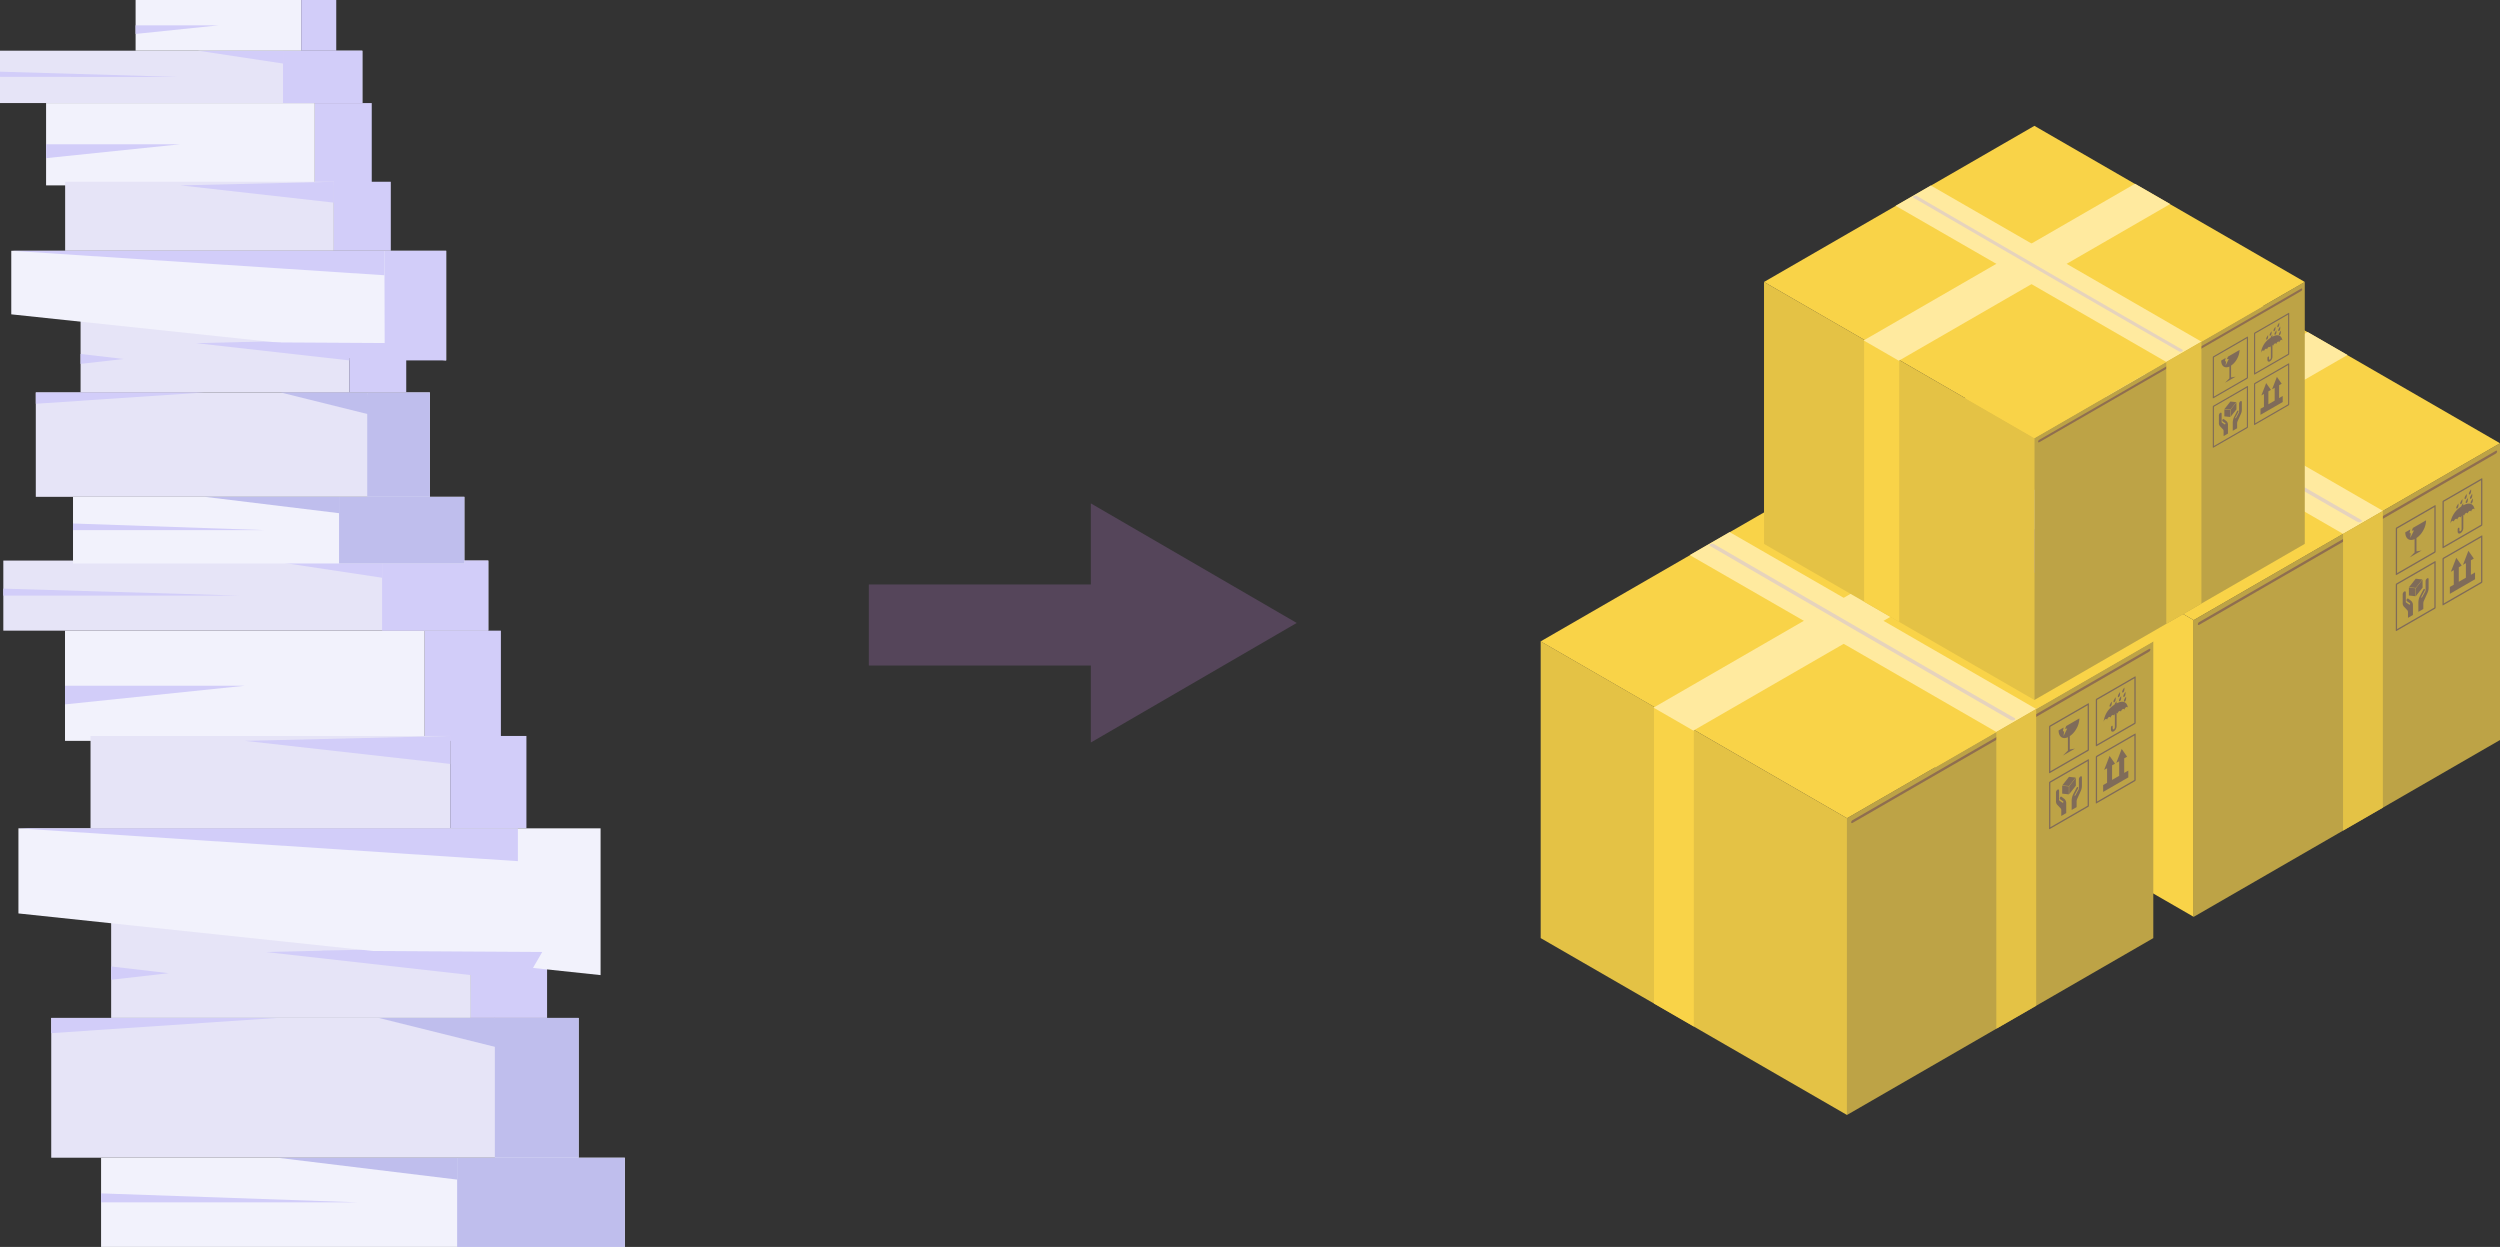 <svg xmlns="http://www.w3.org/2000/svg" width="397.3" height="198.163" viewBox="0 0 397.3 198.163"><rect x="0" y="0" width="397.3" height="198.163" fill="#333333" stroke="none"/><g id="Group_6422" data-name="Group 6422" transform="translate(-96.855 -763.516)"><path id="Union_7" data-name="Union 7" d="M12.881,68V32.717H0L19,0,38,32.717H25.763V68Z" transform="translate(302.928 843.516) rotate(90)" fill="#55455a"></path><g id="Group_6199" data-name="Group 6199" transform="translate(96.855 763.516)"><g id="Group_4832" data-name="Group 4832" transform="translate(0.529 89.086)"><rect id="Rectangle_940" data-name="Rectangle 940" width="57.167" height="17.515" transform="translate(9.802 11.137)" fill="#f2f2fc"></rect><rect id="Rectangle_941" data-name="Rectangle 941" width="12.103" height="17.515" transform="translate(66.969 11.137)" fill="#d2cdf9"></rect><rect id="Rectangle_942" data-name="Rectangle 942" width="57.167" height="14.684" transform="translate(13.858 27.873)" fill="#e6e4f7"></rect><rect id="Rectangle_943" data-name="Rectangle 943" width="12.105" height="14.684" transform="translate(71.025 27.873)" fill="#d2cdf9"></rect><path id="Path_6006" data-name="Path 6006" d="M380.272,313.61l32.642,3.669v-4.446Z" transform="translate(-341.889 -284.96)" fill="#d2cdf9"></path><path id="Path_6007" data-name="Path 6007" d="M428.774,340.8H371.6V324.444l57.169,4.221Z" transform="translate(-354.465 -268.113)" fill="#e6e4f7"></path><rect id="Rectangle_944" data-name="Rectangle 944" width="12.103" height="12.132" transform="translate(74.309 60.552)" fill="#d2cdf9"></rect><path id="Path_6008" data-name="Path 6008" d="M381.613,327.3l32.64,3.672v-4.446Z" transform="translate(-339.944 -265.093)" fill="#d2cdf9"></path><path id="Path_6009" data-name="Path 6009" d="M458.106,342.145l-92.515-9.8v-13.52h92.515Z" transform="translate(-363.191 -276.267)" fill="#f2f2fc"></path><path id="Path_6010" data-name="Path 6010" d="M444.966,318.824H365.591l79.375,5.213Z" transform="translate(-363.191 -276.267)" fill="#d2cdf9"></path><path id="Path_6011" data-name="Path 6011" d="M417.791,331.391l-32.581-4.635,35.157.208Z" transform="translate(-334.724 -264.758)" fill="#d2cdf9"></path><rect id="Rectangle_945" data-name="Rectangle 945" width="83.822" height="22.213" transform="translate(7.613 72.684)" fill="#e6e4f7"></rect><rect id="Rectangle_946" data-name="Rectangle 946" width="13.324" height="23.174" transform="translate(78.111 72.684)" fill="#bfbeed"></rect><path id="Path_6012" data-name="Path 6012" d="M407.4,331.116H388.955l19.407,4.831Z" transform="translate(-329.29 -258.432)" fill="#bfbeed"></path><rect id="Rectangle_947" data-name="Rectangle 947" width="83.238" height="14.179" transform="translate(15.534 94.898)" fill="#f2f2fc"></rect><rect id="Rectangle_948" data-name="Rectangle 948" width="26.652" height="14.179" transform="translate(72.12 94.898)" fill="#bfbeed"></rect><path id="Path_6013" data-name="Path 6013" d="M410.959,340.179H382.375l28.584,3.478Z" transform="translate(-338.838 -245.281)" fill="#bfbeed"></path><path id="Path_6014" data-name="Path 6014" d="M370.95,342.492l40.75,1.419H370.95Z" transform="translate(-355.416 -241.925)" fill="#d2cdf9"></path><path id="Path_6015" data-name="Path 6015" d="M367.718,331.116h35.924l-35.924,2.417Z" transform="translate(-360.105 -258.432)" fill="#d2cdf9"></path><path id="Path_6016" data-name="Path 6016" d="M368.611,309.577h28.581l-28.581,2.963Z" transform="translate(-358.809 -289.685)" fill="#d2cdf9"></path><path id="Path_6017" data-name="Path 6017" d="M371.6,329.892l9.14-1.044-9.14-1.069Z" transform="translate(-354.465 -263.274)" fill="#d2cdf9"></path><rect id="Rectangle_949" data-name="Rectangle 949" width="77.074" height="11.137" fill="#e6e4f7"></rect><rect id="Rectangle_950" data-name="Rectangle 950" width="16.88" height="11.137" transform="translate(60.196)" fill="#d2cdf9"></rect><path id="Path_6018" data-name="Path 6018" d="M399.888,301.461h-18.1l18.1,2.73Z" transform="translate(-339.691 -301.461)" fill="#d2cdf9"></path><path id="Path_6019" data-name="Path 6019" d="M364.612,303.28l37.733,1.113H364.612Z" transform="translate(-364.612 -298.822)" fill="#d2cdf9"></path></g><g id="Group_4833" data-name="Group 4833"><rect id="Rectangle_951" data-name="Rectangle 951" width="42.711" height="13.081" transform="translate(7.324 16.38)" fill="#f2f2fc"></rect><rect id="Rectangle_952" data-name="Rectangle 952" width="9.042" height="13.081" transform="translate(50.035 16.38)" fill="#d2cdf9"></rect><rect id="Rectangle_953" data-name="Rectangle 953" width="42.711" height="10.968" transform="translate(10.353 28.885)" fill="#e6e4f7"></rect><rect id="Rectangle_954" data-name="Rectangle 954" width="9.042" height="10.968" transform="translate(53.064 28.885)" fill="#d2cdf9"></rect><path id="Path_6020" data-name="Path 6020" d="M376.1,277.475l24.385,2.743V276.9Z" transform="translate(-347.418 -248.014)" fill="#d2cdf9"></path><path id="Path_6021" data-name="Path 6021" d="M412.332,297.8H369.621V285.572l42.711,3.155Z" transform="translate(-356.815 -235.43)" fill="#e6e4f7"></path><rect id="Rectangle_955" data-name="Rectangle 955" width="9.042" height="9.066" transform="translate(55.517 53.297)" fill="#d2cdf9"></rect><path id="Path_6022" data-name="Path 6022" d="M377.1,287.705l24.382,2.745v-3.324Z" transform="translate(-345.964 -233.173)" fill="#d2cdf9"></path><path id="Path_6023" data-name="Path 6023" d="M434.242,298.8l-69.115-7.324v-10.1h69.115Z" transform="translate(-363.335 -241.521)" fill="#f2f2fc"></path><path id="Path_6024" data-name="Path 6024" d="M399.134,298.8l-9.77-.012-.042-17.412h9.811Z" transform="translate(-328.227 -241.521)" fill="#d2cdf9"></path><path id="Path_6025" data-name="Path 6025" d="M424.431,281.374h-59.3l59.3,3.892Z" transform="translate(-363.335 -241.521)" fill="#d2cdf9"></path><path id="Path_6026" data-name="Path 6026" d="M404.128,290.764,379.785,287.3l26.265.152Z" transform="translate(-342.067 -232.921)" fill="#d2cdf9"></path><rect id="Rectangle_956" data-name="Rectangle 956" width="62.628" height="16.591" transform="translate(5.689 62.366)" fill="#e6e4f7"></rect><rect id="Rectangle_957" data-name="Rectangle 957" width="9.956" height="17.311" transform="translate(58.361 62.366)" fill="#bfbeed"></rect><path id="Path_6027" data-name="Path 6027" d="M396.367,290.559H382.583l14.5,3.6Z" transform="translate(-338.007 -228.193)" fill="#bfbeed"></path><rect id="Rectangle_958" data-name="Rectangle 958" width="62.194" height="10.591" transform="translate(11.603 78.956)" fill="#f2f2fc"></rect><rect id="Rectangle_959" data-name="Rectangle 959" width="19.912" height="10.591" transform="translate(53.885 78.956)" fill="#bfbeed"></rect><path id="Path_6028" data-name="Path 6028" d="M399.025,297.328H377.667l21.358,2.6Z" transform="translate(-345.14 -218.372)" fill="#bfbeed"></path><path id="Path_6029" data-name="Path 6029" d="M369.13,299.056l30.451,1.056H369.13Z" transform="translate(-357.527 -215.864)" fill="#d2cdf9"></path><path id="Path_6030" data-name="Path 6030" d="M366.717,290.559h26.838l-26.838,1.8Z" transform="translate(-361.028 -228.193)" fill="#d2cdf9"></path><path id="Path_6031" data-name="Path 6031" d="M367.384,274.466H388.74l-21.355,2.211Z" transform="translate(-360.06 -251.544)" fill="#d2cdf9"></path><path id="Path_6032" data-name="Path 6032" d="M369.621,289.64l6.828-.782-6.828-.792Z" transform="translate(-356.815 -231.811)" fill="#d2cdf9"></path><rect id="Rectangle_960" data-name="Rectangle 960" width="57.586" height="8.321" transform="translate(0 8.056)" fill="#e6e4f7"></rect><rect id="Rectangle_961" data-name="Rectangle 961" width="12.608" height="8.321" transform="translate(44.978 8.056)" fill="#d2cdf9"></rect><path id="Path_6033" data-name="Path 6033" d="M390.757,268.4h-13.53l13.53,2.044Z" transform="translate(-345.778 -260.345)" fill="#d2cdf9"></path><path id="Path_6034" data-name="Path 6034" d="M364.4,269.761l28.189.831H364.4Z" transform="translate(-364.396 -258.371)" fill="#d2cdf9"></path><rect id="Rectangle_962" data-name="Rectangle 962" width="26.316" height="8.056" transform="translate(21.549)" fill="#f2f2fc"></rect><rect id="Rectangle_963" data-name="Rectangle 963" width="5.569" height="8.056" transform="translate(47.868)" fill="#d2cdf9"></rect><path id="Path_6035" data-name="Path 6035" d="M373.188,266.758h13.159l-13.159,1.365Z" transform="translate(-351.639 -262.729)" fill="#d2cdf9"></path></g></g><g id="Group_6200" data-name="Group 6200" transform="translate(341.698 783.516)"><g id="Group_4618" data-name="Group 4618" transform="translate(55.099 22.336)"><g id="Group_1038" data-name="Group 1038" transform="translate(0 0)"><path id="Path_2102" data-name="Path 2102" d="M416.166,85.812v47.159l-24.339-14.053-6.327-3.655-18.012-10.4V57.706L385.5,68.1l6.327,3.654Z" transform="translate(-367.487 -29.6)" fill="#f9d348"></path><path id="Path_2103" data-name="Path 2103" d="M463.843,57.706v47.159l-18.614,10.748-6.327,3.649-23.738,13.708V85.812L438.9,72.1l6.327-3.65Z" transform="translate(-366.484 -29.6)" fill="#bda346"></path><path id="Path_2104" data-name="Path 2104" d="M464.845,58.285l-48.68,28.106L392.008,72.437H392l-6.327-3.649-18.188-10.5,23.859-13.778,6.333-3.655,18.486-10.673,18.188,10.5,6.327,3.649Z" transform="translate(-367.487 -30.179)" fill="#f9d348"></path><path id="Path_2105" data-name="Path 2105" d="M391.455,71.544V118.7l-6.327-3.655V67.89Z" transform="translate(-367.116 -29.386)" fill="#e0c5a4"></path><path id="Path_2106" data-name="Path 2106" d="M445.743,68.807l-6.327,3.655L415.38,58.584l-6.333-3.655L390.691,44.353l6.333-3.655L415.38,51.274l6.327,3.655Z" transform="translate(-366.999 -29.958)" fill="#ffea9f"></path><path id="Path_2107" data-name="Path 2107" d="M440.237,44.041,421.751,54.72l-6.328,3.655h-.005L391.563,72.147h-.006l-.176.105L385.054,68.6l.176-.1L409.089,54.72l6.333-3.655,18.486-10.673Z" transform="translate(-367.118 -29.964)" fill="#ffea9f"></path><g id="Group_1012" data-name="Group 1012" transform="translate(49.345 29.281)"><path id="Path_2108" data-name="Path 2108" d="M463.152,59.331l-47.116,27.2c-.121.07-.22.029-.22-.093a.455.455,0,0,1,.22-.346l47.116-27.2c.121-.069.219-.029.219.093A.455.455,0,0,1,463.152,59.331Z" transform="translate(-415.816 -58.857)" fill="#8f6e4f"></path></g><path id="Path_2109" data-name="Path 2109" d="M444.739,68.233v47.159l-6.327,3.649V71.883Z" transform="translate(-365.995 -29.379)" fill="#e4c245"></path><g id="Group_1013" data-name="Group 1013" transform="translate(26.843 12.575)"><path id="Path_2110" data-name="Path 2110" d="M442.205,70.522a.636.636,0,0,1-.573,0C430.078,63.909,404.4,49,393.9,42.894a.175.175,0,0,1,0-.331h0a.635.635,0,0,1,.574,0c10.5,6.1,36.181,21.014,47.734,27.627a.175.175,0,0,1,0,.332S442.205,70.521,442.205,70.522Z" transform="translate(-393.777 -42.495)" fill="#e6d3bd"></path></g><g id="Group_1037" data-name="Group 1037" transform="translate(80.796 33.668)"><g id="Group_1024" data-name="Group 1024" transform="translate(7.425)"><g id="Group_1022" data-name="Group 1022" transform="translate(1.241 1.77)"><g id="Group_1014" data-name="Group 1014" transform="translate(0 2.182)"><path id="Path_2111" data-name="Path 2111" d="M457.155,67.38a1.962,1.962,0,0,0,0-.356,2.47,2.47,0,0,0-.312.512c0,.013-.007.025-.01.037a3.711,3.711,0,0,0-1.724,2.679l.015-.009a.62.62,0,0,1,.26-.373c.122-.069.224-.036.259.072l.031-.017a.62.62,0,0,1,.26-.373c.12-.069.224-.036.259.072l.031-.017a.62.62,0,0,1,.26-.373c.122-.069.224-.036.26.071l.031-.017a.671.671,0,0,1,.119-.244v2.127a.386.386,0,0,1-.172.3c-.094.054-.172.007-.172-.105v-.341c0-.092-.062-.131-.14-.086a.315.315,0,0,0-.14.248v.341c0,.3.2.422.451.278a1.017,1.017,0,0,0,.452-.8V68.883a.145.145,0,0,1,.119.106l.031-.017a.62.62,0,0,1,.26-.373c.12-.069.224-.036.26.072l.03-.017a.62.62,0,0,1,.26-.373c.121-.069.224-.036.26.071l.031-.017a.623.623,0,0,1,.259-.373c.122-.069.224-.036.26.072l.015-.008S458.827,66.491,457.155,67.38Z" transform="translate(-455.106 -67.024)" fill="#7f6b59"></path></g><g id="Group_1015" data-name="Group 1015" transform="translate(0.947 2.241)"><path id="Path_2112" data-name="Path 2112" d="M456.113,67.888c.079,0,.176-.1.239-.293a1.508,1.508,0,0,0,.028-.513,2.432,2.432,0,0,0-.311.512C456,67.787,456.034,67.888,456.113,67.888Z" transform="translate(-456.033 -67.082)" fill="#7f6b59"></path></g><g id="Group_1016" data-name="Group 1016" transform="translate(1.57 1.547)"><path id="Path_2113" data-name="Path 2113" d="M456.723,67.209c.079,0,.176-.1.24-.293a1.514,1.514,0,0,0,.028-.514,2.47,2.47,0,0,0-.312.512C456.614,67.107,456.645,67.208,456.723,67.209Z" transform="translate(-456.644 -66.402)" fill="#7f6b59"></path></g><g id="Group_1017" data-name="Group 1017" transform="translate(3.129 0.697)"><path id="Path_2114" data-name="Path 2114" d="M458.206,66.083c-.064.193-.034.294.045.294s.176-.1.239-.293a1.514,1.514,0,0,0,.028-.514A2.5,2.5,0,0,0,458.206,66.083Z" transform="translate(-458.171 -65.57)" fill="#7f6b59"></path></g><g id="Group_1018" data-name="Group 1018" transform="translate(3.227 1.443)"><path id="Path_2115" data-name="Path 2115" d="M458.3,66.812c-.064.193-.034.294.045.294s.176-.1.24-.293a1.509,1.509,0,0,0,.028-.513A2.473,2.473,0,0,0,458.3,66.812Z" transform="translate(-458.267 -66.3)" fill="#7f6b59"></path></g><g id="Group_1019" data-name="Group 1019" transform="translate(2.265 0.731)"><path id="Path_2116" data-name="Path 2116" d="M457.4,66.41c.079,0,.176-.1.24-.293a1.516,1.516,0,0,0,.028-.514,2.472,2.472,0,0,0-.312.512C457.3,66.308,457.326,66.409,457.4,66.41Z" transform="translate(-457.325 -65.603)" fill="#7f6b59"></path></g><g id="Group_1020" data-name="Group 1020" transform="translate(2.443 1.377)"><path id="Path_2117" data-name="Path 2117" d="M457.534,66.748c-.064.193-.034.294.045.294s.176-.1.239-.293a1.51,1.51,0,0,0,.028-.513A2.48,2.48,0,0,0,457.534,66.748Z" transform="translate(-457.499 -66.236)" fill="#7f6b59"></path></g><g id="Group_1021" data-name="Group 1021" transform="translate(2.951)"><path id="Path_2118" data-name="Path 2118" d="M458.076,65.694c.079,0,.176-.1.24-.293a1.514,1.514,0,0,0,.028-.514,2.434,2.434,0,0,0-.311.512C457.967,65.592,458,65.693,458.076,65.694Z" transform="translate(-457.997 -64.887)" fill="#7f6b59"></path></g></g><g id="Group_1023" data-name="Group 1023"><path id="Path_2119" data-name="Path 2119" d="M460.123,70.721l-6.131,3.54c-.056.033-.1,0-.1-.062V66.887a.232.232,0,0,1,.1-.18l6.131-3.54c.056-.033.1,0,.1.062v7.312A.226.226,0,0,1,460.123,70.721Zm-6.029,3.239,5.928-3.422v-7.07l-5.928,3.422Z" transform="translate(-453.891 -63.154)" fill="#7f6b59"></path></g></g><g id="Group_1025" data-name="Group 1025" transform="translate(0 4.272)"><path id="Path_2120" data-name="Path 2120" d="M452.851,67.351l-6.131,3.54a.229.229,0,0,0-.1.18v7.312c0,.067.046.095.1.062l6.131-3.54a.227.227,0,0,0,.1-.18V67.414C452.953,67.346,452.907,67.319,452.851,67.351Zm-.1,7.37-5.928,3.423v-7.07l5.928-3.422Z" transform="translate(-446.619 -67.338)" fill="#7f6b59"></path><path id="Path_2121" data-name="Path 2121" d="M449.578,72.686v2.129l-.794.789.794-.458.3-.175.82-.473-.82.142V72.515a3.4,3.4,0,0,0,1.05-1.17,3.467,3.467,0,0,0,.476-1.646l-2.09,1.207-.186.438.347-.035-.592,1.2.1-.734-.2-.049.118-.58-.8.462C448.1,72.617,448.751,73.072,449.578,72.686Z" transform="translate(-446.588 -67.288)" fill="#7f6b59"></path></g><g id="Group_1033" data-name="Group 1033" transform="translate(0 13.165)"><g id="Group_1031" data-name="Group 1031" transform="translate(1.103 2.713)"><g id="Group_1026" data-name="Group 1026" transform="translate(1.006 0.088)"><path id="Path_2122" data-name="Path 2122" d="M449.743,78.791l-1.059,1.341,1.059.118,1.06-1.341Z" transform="translate(-448.684 -78.791)" fill="#7f6b59"></path></g><g id="Group_1027" data-name="Group 1027" transform="translate(0.98 1.493)"><path id="Path_2123" data-name="Path 2123" d="M448.659,81.43l1.059.118V80.285l-1.059-.118Z" transform="translate(-448.659 -80.167)" fill="#7f6b59"></path></g><g id="Group_1028" data-name="Group 1028" transform="translate(2.097 0.237)"><path id="Path_2124" data-name="Path 2124" d="M450.812,78.937l-1.059,1.341v1.263l1.059-1.341Z" transform="translate(-449.753 -78.937)" fill="#7f6b59"></path></g><g id="Group_1029" data-name="Group 1029" transform="translate(0 2.096)"><path id="Path_2125" data-name="Path 2125" d="M448.553,81.9c-.05-.038-.135,0-.193.095a.3.3,0,0,0-.06.162.165.165,0,0,0,.054.155l.5.35c.031.02.035.08.005.136a.173.173,0,0,1-.063.07.056.056,0,0,1-.061,0l-.5-.344a.132.132,0,0,1-.046-.112v-.5c0-.072,0-.142,0-.229v-.745c0-.163-.111-.232-.248-.153a.559.559,0,0,0-.248.439V82.6a.826.826,0,0,0,.188.577l.546.576a.479.479,0,0,1,.108.334v.88l.787-.454V83a.9.9,0,0,0-.3-.745Z" transform="translate(-447.699 -80.757)" fill="#7f6b59"></path></g><g id="Group_1030" data-name="Group 1030" transform="translate(2.497)"><path id="Path_2126" data-name="Path 2126" d="M451.528,78.738a.559.559,0,0,0-.248.439v1.469a.362.362,0,0,1-.046.165l-.5.917a.163.163,0,0,1-.061.066.057.057,0,0,1-.063,0c-.03-.022-.025-.087.005-.142l.5-.931a.4.4,0,0,0,.054-.219c-.005-.054-.017-.079-.06-.093-.058-.025-.143.032-.193.129l-.482.917a2.4,2.4,0,0,0-.3,1.085V84.06l.787-.454v-.88a1.144,1.144,0,0,1,.108-.459l.546-1.207a1.964,1.964,0,0,0,.188-.794V78.89C451.777,78.726,451.665,78.658,451.528,78.738Z" transform="translate(-450.145 -78.704)" fill="#7f6b59"></path></g></g><g id="Group_1032" data-name="Group 1032"><path id="Path_2127" data-name="Path 2127" d="M452.851,83.615l-6.131,3.54c-.056.033-.1,0-.1-.062V79.781a.229.229,0,0,1,.1-.18l6.131-3.54c.056-.033.1,0,.1.062v7.312A.226.226,0,0,1,452.851,83.615Zm-6.029,3.239,5.928-3.422v-7.07l-5.928,3.422Z" transform="translate(-446.619 -76.048)" fill="#7f6b59"></path></g></g><g id="Group_1036" data-name="Group 1036" transform="translate(7.425 9.084)"><g id="Group_1034" data-name="Group 1034" transform="translate(1.168 2.447)"><path id="Path_2128" data-name="Path 2128" d="M458.381,78.26V75.945l.464-.268-.862-1.23-.862,2.226.464-.269v2.315l-1.129.652V77.057l.464-.268-.863-1.229-.862,2.225.464-.268v2.315l-.623.359V81.28l4-2.309V77.883Z" transform="translate(-455.035 -74.447)" fill="#7f6b59"></path></g><g id="Group_1035" data-name="Group 1035"><path id="Path_2129" data-name="Path 2129" d="M460.123,79.618l-6.131,3.54c-.056.033-.1,0-.1-.062V75.784a.23.23,0,0,1,.1-.18l6.131-3.54c.056-.033.1,0,.1.062v7.312A.226.226,0,0,1,460.123,79.618Zm-6.029,3.239,5.928-3.423v-7.07l-5.928,3.422Z" transform="translate(-453.891 -72.051)" fill="#7f6b59"></path></g></g></g></g></g><g id="Group_4617" data-name="Group 4617" transform="translate(0 53.82)"><g id="Group_1038-2" data-name="Group 1038" transform="translate(0 0)"><path id="Path_2102-2" data-name="Path 2102" d="M416.166,85.812v47.159l-24.339-14.053-6.327-3.655-18.012-10.4V57.706L385.5,68.1l6.327,3.654Z" transform="translate(-367.487 -29.6)" fill="#e4c245"></path><path id="Path_2103-2" data-name="Path 2103" d="M463.843,57.706v47.159l-18.614,10.748-6.327,3.649-23.738,13.708V85.812L438.9,72.1l6.327-3.65Z" transform="translate(-366.484 -29.6)" fill="#bda346"></path><path id="Path_2104-2" data-name="Path 2104" d="M464.845,58.285l-48.68,28.106L392.008,72.437H392l-6.327-3.649-18.188-10.5,23.859-13.778,6.333-3.655,18.486-10.673,18.188,10.5,6.327,3.649Z" transform="translate(-367.487 -30.179)" fill="#f9d348"></path><path id="Path_2105-2" data-name="Path 2105" d="M391.455,71.544V118.7l-6.327-3.655V67.89Z" transform="translate(-367.116 -29.386)" fill="#f9d348"></path><path id="Path_2106-2" data-name="Path 2106" d="M445.743,68.807l-6.327,3.655L415.38,58.584l-6.333-3.655L390.691,44.353l6.333-3.655L415.38,51.274l6.327,3.655Z" transform="translate(-366.999 -29.958)" fill="#ffea9f"></path><path id="Path_2107-2" data-name="Path 2107" d="M440.237,44.041,421.751,54.72l-6.328,3.655h-.005L391.563,72.147h-.006l-.176.105L385.054,68.6l.176-.1L409.089,54.72l6.333-3.655,18.486-10.673Z" transform="translate(-367.118 -29.964)" fill="#ffea9f"></path><g id="Group_1012-2" data-name="Group 1012" transform="translate(49.345 29.281)"><path id="Path_2108-2" data-name="Path 2108" d="M463.152,59.331l-47.116,27.2c-.121.07-.22.029-.22-.093a.455.455,0,0,1,.22-.346l47.116-27.2c.121-.069.219-.029.219.093A.455.455,0,0,1,463.152,59.331Z" transform="translate(-415.816 -58.857)" fill="#8f6e4f"></path></g><path id="Path_2109-2" data-name="Path 2109" d="M444.739,68.233v47.159l-6.327,3.649V71.883Z" transform="translate(-365.995 -29.379)" fill="#e4c245"></path><g id="Group_1013-2" data-name="Group 1013" transform="translate(26.843 12.575)"><path id="Path_2110-2" data-name="Path 2110" d="M442.205,70.522a.636.636,0,0,1-.573,0C430.078,63.909,404.4,49,393.9,42.894a.175.175,0,0,1,0-.331h0a.635.635,0,0,1,.574,0c10.5,6.1,36.181,21.014,47.734,27.627a.175.175,0,0,1,0,.332S442.205,70.521,442.205,70.522Z" transform="translate(-393.777 -42.495)" fill="#e6d3bd"></path></g><g id="Group_1037-2" data-name="Group 1037" transform="translate(80.796 33.668)"><g id="Group_1024-2" data-name="Group 1024" transform="translate(7.425)"><g id="Group_1022-2" data-name="Group 1022" transform="translate(1.241 1.77)"><g id="Group_1014-2" data-name="Group 1014" transform="translate(0 2.182)"><path id="Path_2111-2" data-name="Path 2111" d="M457.155,67.38a1.962,1.962,0,0,0,0-.356,2.47,2.47,0,0,0-.312.512c0,.013-.007.025-.01.037a3.711,3.711,0,0,0-1.724,2.679l.015-.009a.62.62,0,0,1,.26-.373c.122-.069.224-.036.259.072l.031-.017a.62.62,0,0,1,.26-.373c.12-.069.224-.036.259.072l.031-.017a.62.62,0,0,1,.26-.373c.122-.069.224-.036.26.071l.031-.017a.671.671,0,0,1,.119-.244v2.127a.386.386,0,0,1-.172.3c-.094.054-.172.007-.172-.105v-.341c0-.092-.062-.131-.14-.086a.315.315,0,0,0-.14.248v.341c0,.3.2.422.451.278a1.017,1.017,0,0,0,.452-.8V68.883a.145.145,0,0,1,.119.106l.031-.017a.62.62,0,0,1,.26-.373c.12-.069.224-.036.26.072l.03-.017a.62.62,0,0,1,.26-.373c.121-.069.224-.036.26.071l.031-.017a.623.623,0,0,1,.259-.373c.122-.069.224-.036.26.072l.015-.008S458.827,66.491,457.155,67.38Z" transform="translate(-455.106 -67.024)" fill="#7f6b59"></path></g><g id="Group_1015-2" data-name="Group 1015" transform="translate(0.947 2.241)"><path id="Path_2112-2" data-name="Path 2112" d="M456.113,67.888c.079,0,.176-.1.239-.293a1.508,1.508,0,0,0,.028-.513,2.432,2.432,0,0,0-.311.512C456,67.787,456.034,67.888,456.113,67.888Z" transform="translate(-456.033 -67.082)" fill="#7f6b59"></path></g><g id="Group_1016-2" data-name="Group 1016" transform="translate(1.57 1.547)"><path id="Path_2113-2" data-name="Path 2113" d="M456.723,67.209c.079,0,.176-.1.24-.293a1.514,1.514,0,0,0,.028-.514,2.47,2.47,0,0,0-.312.512C456.614,67.107,456.645,67.208,456.723,67.209Z" transform="translate(-456.644 -66.402)" fill="#7f6b59"></path></g><g id="Group_1017-2" data-name="Group 1017" transform="translate(3.129 0.697)"><path id="Path_2114-2" data-name="Path 2114" d="M458.206,66.083c-.064.193-.034.294.045.294s.176-.1.239-.293a1.514,1.514,0,0,0,.028-.514A2.5,2.5,0,0,0,458.206,66.083Z" transform="translate(-458.171 -65.57)" fill="#7f6b59"></path></g><g id="Group_1018-2" data-name="Group 1018" transform="translate(3.227 1.443)"><path id="Path_2115-2" data-name="Path 2115" d="M458.3,66.812c-.064.193-.034.294.045.294s.176-.1.24-.293a1.509,1.509,0,0,0,.028-.513A2.473,2.473,0,0,0,458.3,66.812Z" transform="translate(-458.267 -66.3)" fill="#7f6b59"></path></g><g id="Group_1019-2" data-name="Group 1019" transform="translate(2.265 0.731)"><path id="Path_2116-2" data-name="Path 2116" d="M457.4,66.41c.079,0,.176-.1.24-.293a1.516,1.516,0,0,0,.028-.514,2.472,2.472,0,0,0-.312.512C457.3,66.308,457.326,66.409,457.4,66.41Z" transform="translate(-457.325 -65.603)" fill="#7f6b59"></path></g><g id="Group_1020-2" data-name="Group 1020" transform="translate(2.443 1.377)"><path id="Path_2117-2" data-name="Path 2117" d="M457.534,66.748c-.064.193-.034.294.045.294s.176-.1.239-.293a1.51,1.51,0,0,0,.028-.513A2.48,2.48,0,0,0,457.534,66.748Z" transform="translate(-457.499 -66.236)" fill="#7f6b59"></path></g><g id="Group_1021-2" data-name="Group 1021" transform="translate(2.951)"><path id="Path_2118-2" data-name="Path 2118" d="M458.076,65.694c.079,0,.176-.1.24-.293a1.514,1.514,0,0,0,.028-.514,2.434,2.434,0,0,0-.311.512C457.967,65.592,458,65.693,458.076,65.694Z" transform="translate(-457.997 -64.887)" fill="#7f6b59"></path></g></g><g id="Group_1023-2" data-name="Group 1023"><path id="Path_2119-2" data-name="Path 2119" d="M460.123,70.721l-6.131,3.54c-.056.033-.1,0-.1-.062V66.887a.232.232,0,0,1,.1-.18l6.131-3.54c.056-.033.1,0,.1.062v7.312A.226.226,0,0,1,460.123,70.721Zm-6.029,3.239,5.928-3.422v-7.07l-5.928,3.422Z" transform="translate(-453.891 -63.154)" fill="#7f6b59"></path></g></g><g id="Group_1025-2" data-name="Group 1025" transform="translate(0 4.272)"><path id="Path_2120-2" data-name="Path 2120" d="M452.851,67.351l-6.131,3.54a.229.229,0,0,0-.1.18v7.312c0,.067.046.095.1.062l6.131-3.54a.227.227,0,0,0,.1-.18V67.414C452.953,67.346,452.907,67.319,452.851,67.351Zm-.1,7.37-5.928,3.423v-7.07l5.928-3.422Z" transform="translate(-446.619 -67.338)" fill="#7f6b59"></path><path id="Path_2121-2" data-name="Path 2121" d="M449.578,72.686v2.129l-.794.789.794-.458.3-.175.82-.473-.82.142V72.515a3.4,3.4,0,0,0,1.05-1.17,3.467,3.467,0,0,0,.476-1.646l-2.09,1.207-.186.438.347-.035-.592,1.2.1-.734-.2-.049.118-.58-.8.462C448.1,72.617,448.751,73.072,449.578,72.686Z" transform="translate(-446.588 -67.288)" fill="#7f6b59"></path></g><g id="Group_1033-2" data-name="Group 1033" transform="translate(0 13.165)"><g id="Group_1031-2" data-name="Group 1031" transform="translate(1.103 2.713)"><g id="Group_1026-2" data-name="Group 1026" transform="translate(1.006 0.088)"><path id="Path_2122-2" data-name="Path 2122" d="M449.743,78.791l-1.059,1.341,1.059.118,1.06-1.341Z" transform="translate(-448.684 -78.791)" fill="#7f6b59"></path></g><g id="Group_1027-2" data-name="Group 1027" transform="translate(0.98 1.493)"><path id="Path_2123-2" data-name="Path 2123" d="M448.659,81.43l1.059.118V80.285l-1.059-.118Z" transform="translate(-448.659 -80.167)" fill="#7f6b59"></path></g><g id="Group_1028-2" data-name="Group 1028" transform="translate(2.097 0.237)"><path id="Path_2124-2" data-name="Path 2124" d="M450.812,78.937l-1.059,1.341v1.263l1.059-1.341Z" transform="translate(-449.753 -78.937)" fill="#7f6b59"></path></g><g id="Group_1029-2" data-name="Group 1029" transform="translate(0 2.096)"><path id="Path_2125-2" data-name="Path 2125" d="M448.553,81.9c-.05-.038-.135,0-.193.095a.3.3,0,0,0-.06.162.165.165,0,0,0,.054.155l.5.35c.031.02.035.08.005.136a.173.173,0,0,1-.063.07.056.056,0,0,1-.061,0l-.5-.344a.132.132,0,0,1-.046-.112v-.5c0-.072,0-.142,0-.229v-.745c0-.163-.111-.232-.248-.153a.559.559,0,0,0-.248.439V82.6a.826.826,0,0,0,.188.577l.546.576a.479.479,0,0,1,.108.334v.88l.787-.454V83a.9.9,0,0,0-.3-.745Z" transform="translate(-447.699 -80.757)" fill="#7f6b59"></path></g><g id="Group_1030-2" data-name="Group 1030" transform="translate(2.497)"><path id="Path_2126-2" data-name="Path 2126" d="M451.528,78.738a.559.559,0,0,0-.248.439v1.469a.362.362,0,0,1-.046.165l-.5.917a.163.163,0,0,1-.061.066.057.057,0,0,1-.063,0c-.03-.022-.025-.087.005-.142l.5-.931a.4.4,0,0,0,.054-.219c-.005-.054-.017-.079-.06-.093-.058-.025-.143.032-.193.129l-.482.917a2.4,2.4,0,0,0-.3,1.085V84.06l.787-.454v-.88a1.144,1.144,0,0,1,.108-.459l.546-1.207a1.964,1.964,0,0,0,.188-.794V78.89C451.777,78.726,451.665,78.658,451.528,78.738Z" transform="translate(-450.145 -78.704)" fill="#7f6b59"></path></g></g><g id="Group_1032-2" data-name="Group 1032"><path id="Path_2127-2" data-name="Path 2127" d="M452.851,83.615l-6.131,3.54c-.056.033-.1,0-.1-.062V79.781a.229.229,0,0,1,.1-.18l6.131-3.54c.056-.033.1,0,.1.062v7.312A.226.226,0,0,1,452.851,83.615Zm-6.029,3.239,5.928-3.422v-7.07l-5.928,3.422Z" transform="translate(-446.619 -76.048)" fill="#7f6b59"></path></g></g><g id="Group_1036-2" data-name="Group 1036" transform="translate(7.425 9.084)"><g id="Group_1034-2" data-name="Group 1034" transform="translate(1.168 2.447)"><path id="Path_2128-2" data-name="Path 2128" d="M458.381,78.26V75.945l.464-.268-.862-1.23-.862,2.226.464-.269v2.315l-1.129.652V77.057l.464-.268-.863-1.229-.862,2.225.464-.268v2.315l-.623.359V81.28l4-2.309V77.883Z" transform="translate(-455.035 -74.447)" fill="#7f6b59"></path></g><g id="Group_1035-2" data-name="Group 1035"><path id="Path_2129-2" data-name="Path 2129" d="M460.123,79.618l-6.131,3.54c-.056.033-.1,0-.1-.062V75.784a.23.23,0,0,1,.1-.18l6.131-3.54c.056-.033.1,0,.1.062v7.312A.226.226,0,0,1,460.123,79.618Zm-6.029,3.239,5.928-3.423v-7.07l-5.928,3.422Z" transform="translate(-453.891 -72.051)" fill="#7f6b59"></path></g></g></g></g></g><g id="Group_5924" data-name="Group 5924" transform="translate(35.497)"><g id="Group_1038-3" data-name="Group 1038"><path id="Path_2102-3" data-name="Path 2102" d="M410.454,82.514v41.626l-21.484-12.4-5.585-3.226-15.9-9.177V57.706l15.9,9.178,5.585,3.226Z" transform="translate(-367.487 -32.898)" fill="#e4c245"></path><path id="Path_2103-3" data-name="Path 2103" d="M458.131,57.706V99.332L441.7,108.82l-5.585,3.221-20.953,12.1V82.514l20.953-12.1,5.585-3.222Z" transform="translate(-372.196 -32.898)" fill="#bda346"></path><path id="Path_2104-3" data-name="Path 2104" d="M453.423,54.987,410.454,79.8,389.131,67.479h-.005l-5.585-3.221-16.054-9.271,21.06-12.161,5.59-3.226,16.317-9.421,16.054,9.271,5.585,3.221Z" transform="translate(-367.487 -30.179)" fill="#f9d348"></path><path id="Path_2105-3" data-name="Path 2105" d="M390.713,71.116v41.626l-5.585-3.226V67.89Z" transform="translate(-369.229 -33.903)" fill="#f9d348"></path><path id="Path_2106-3" data-name="Path 2106" d="M439.284,65.509,433.7,68.736l-21.216-12.25-5.59-3.226-16.2-9.335,5.59-3.226,16.2,9.335,5.585,3.226Z" transform="translate(-369.779 -31.218)" fill="#ffea9f"></path><path id="Path_2107-3" data-name="Path 2107" d="M433.762,43.613l-16.317,9.426-5.586,3.226h0L390.8,68.421h-.005l-.155.093-5.585-3.226.155-.087,21.06-12.161,5.59-3.226,16.317-9.421Z" transform="translate(-369.222 -31.188)" fill="#ffea9f"></path><g id="Group_1012-3" data-name="Group 1012" transform="translate(43.556 25.846)"><path id="Path_2108-3" data-name="Path 2108" d="M457.6,59.275,416.01,83.286c-.107.062-.194.025-.194-.082a.4.4,0,0,1,.194-.306L457.6,58.887c.107-.061.194-.025.194.082A.4.4,0,0,1,457.6,59.275Z" transform="translate(-415.816 -58.857)" fill="#8f6e4f"></path></g><path id="Path_2109-3" data-name="Path 2109" d="M444,68.233v41.626l-5.585,3.221V71.455Z" transform="translate(-374.492 -33.937)" fill="#e4c245"></path><g id="Group_1013-3" data-name="Group 1013" transform="translate(23.694 11.1)"><path id="Path_2110-3" data-name="Path 2110" d="M436.524,67.234a.561.561,0,0,1-.506,0c-10.2-5.838-32.865-19-42.136-24.388a.154.154,0,0,1,0-.292h0a.561.561,0,0,1,.507,0c9.271,5.388,31.936,18.548,42.134,24.386a.155.155,0,0,1,0,.293S436.524,67.233,436.524,67.234Z" transform="translate(-393.777 -42.495)" fill="#e6d3bd"></path></g><g id="Group_1037-3" data-name="Group 1037" transform="translate(71.317 29.718)"><g id="Group_1024-3" data-name="Group 1024" transform="translate(6.554)"><g id="Group_1022-3" data-name="Group 1022" transform="translate(1.095 1.562)"><g id="Group_1014-3" data-name="Group 1014" transform="translate(0 1.926)"><path id="Path_2111-3" data-name="Path 2111" d="M456.915,67.339a1.727,1.727,0,0,0,0-.315,2.176,2.176,0,0,0-.276.452c0,.012-.006.022-.009.032a3.276,3.276,0,0,0-1.521,2.365l.013-.008a.547.547,0,0,1,.23-.329c.107-.061.2-.032.229.064l.027-.015a.547.547,0,0,1,.23-.329c.106-.061.2-.032.229.064l.027-.015a.547.547,0,0,1,.23-.329c.107-.061.2-.032.23.063l.027-.015a.593.593,0,0,1,.105-.215v1.877a.341.341,0,0,1-.151.268c-.083.048-.151.006-.151-.093v-.3c0-.081-.055-.115-.123-.076a.278.278,0,0,0-.123.219V71c0,.262.178.372.4.245a.9.9,0,0,0,.4-.706V68.665a.128.128,0,0,1,.105.094l.027-.015a.547.547,0,0,1,.23-.329c.106-.061.2-.032.23.064l.026-.015a.547.547,0,0,1,.23-.329c.107-.061.2-.032.23.063l.027-.015a.55.55,0,0,1,.229-.329c.107-.061.2-.032.23.064l.013-.007S458.39,66.554,456.915,67.339Z" transform="translate(-455.106 -67.024)" fill="#7f6b59"></path></g><g id="Group_1015-3" data-name="Group 1015" transform="translate(0.836 1.978)"><path id="Path_2112-3" data-name="Path 2112" d="M456.1,67.793c.069,0,.155-.088.211-.259a1.33,1.33,0,0,0,.024-.452,2.148,2.148,0,0,0-.275.452C456.008,67.7,456.034,67.793,456.1,67.793Z" transform="translate(-456.033 -67.082)" fill="#7f6b59"></path></g><g id="Group_1016-3" data-name="Group 1016" transform="translate(1.386 1.365)"><path id="Path_2113-3" data-name="Path 2113" d="M456.713,67.114c.069,0,.155-.088.212-.259a1.338,1.338,0,0,0,.024-.453,2.179,2.179,0,0,0-.276.452C456.618,67.024,456.645,67.113,456.713,67.114Z" transform="translate(-456.644 -66.402)" fill="#7f6b59"></path></g><g id="Group_1017-3" data-name="Group 1017" transform="translate(2.762 0.616)"><path id="Path_2114-3" data-name="Path 2114" d="M458.2,66.022c-.057.17-.03.26.04.26s.155-.088.211-.259a1.337,1.337,0,0,0,.024-.453A2.2,2.2,0,0,0,458.2,66.022Z" transform="translate(-458.171 -65.57)" fill="#7f6b59"></path></g><g id="Group_1018-3" data-name="Group 1018" transform="translate(2.849 1.273)"><path id="Path_2115-3" data-name="Path 2115" d="M458.3,66.752c-.057.17-.03.26.04.26s.155-.088.212-.259a1.333,1.333,0,0,0,.024-.452A2.179,2.179,0,0,0,458.3,66.752Z" transform="translate(-458.267 -66.3)" fill="#7f6b59"></path></g><g id="Group_1019-3" data-name="Group 1019" transform="translate(1.999 0.645)"><path id="Path_2116-3" data-name="Path 2116" d="M457.394,66.315c.069,0,.155-.088.212-.259a1.336,1.336,0,0,0,.024-.453,2.182,2.182,0,0,0-.276.452C457.3,66.225,457.326,66.314,457.394,66.315Z" transform="translate(-457.325 -65.603)" fill="#7f6b59"></path></g><g id="Group_1020-3" data-name="Group 1020" transform="translate(2.157 1.216)"><path id="Path_2117-3" data-name="Path 2117" d="M457.53,66.688c-.057.17-.03.26.04.26s.155-.088.211-.259a1.332,1.332,0,0,0,.024-.452A2.188,2.188,0,0,0,457.53,66.688Z" transform="translate(-457.499 -66.236)" fill="#7f6b59"></path></g><g id="Group_1021-3" data-name="Group 1021" transform="translate(2.605)"><path id="Path_2118-3" data-name="Path 2118" d="M458.066,65.6c.069,0,.155-.088.212-.259a1.337,1.337,0,0,0,.024-.453,2.148,2.148,0,0,0-.275.452C457.971,65.509,458,65.6,458.066,65.6Z" transform="translate(-457.997 -64.887)" fill="#7f6b59"></path></g></g><g id="Group_1023-3" data-name="Group 1023"><path id="Path_2119-3" data-name="Path 2119" d="M459.392,69.833l-5.412,3.125c-.05.029-.089,0-.089-.055V66.449a.2.2,0,0,1,.089-.159l5.412-3.125c.05-.029.089,0,.089.055v6.454A.2.2,0,0,1,459.392,69.833Zm-5.322,2.859,5.233-3.021v-6.24l-5.233,3.021Z" transform="translate(-453.891 -63.154)" fill="#7f6b59"></path></g></g><g id="Group_1025-3" data-name="Group 1025" transform="translate(0 3.771)"><path id="Path_2120-3" data-name="Path 2120" d="M452.12,67.35l-5.412,3.125a.2.2,0,0,0-.089.159v6.454c0,.059.041.084.089.055l5.412-3.125a.2.2,0,0,0,.089-.159V67.4C452.21,67.345,452.17,67.321,452.12,67.35Zm-.089,6.505L446.8,76.876v-6.24l5.233-3.021Z" transform="translate(-446.619 -67.338)" fill="#7f6b59"></path><path id="Path_2121-3" data-name="Path 2121" d="M449.405,72.335v1.879l-.7.7.7-.4.267-.154.724-.417-.724.125V72.185a3,3,0,0,0,.927-1.033,3.06,3.06,0,0,0,.42-1.453l-1.845,1.065-.164.387.306-.031-.523,1.058.088-.648-.178-.043.1-.512-.7.407C448.1,72.275,448.675,72.677,449.405,72.335Z" transform="translate(-446.766 -67.571)" fill="#7f6b59"></path></g><g id="Group_1033-3" data-name="Group 1033" transform="translate(0 11.621)"><g id="Group_1031-3" data-name="Group 1031" transform="translate(0.973 2.394)"><g id="Group_1026-3" data-name="Group 1026" transform="translate(0.888 0.078)"><path id="Path_2122-3" data-name="Path 2122" d="M449.619,78.791l-.935,1.183.935.1.935-1.183Z" transform="translate(-448.684 -78.791)" fill="#7f6b59"></path></g><g id="Group_1027-3" data-name="Group 1027" transform="translate(0.865 1.318)"><path id="Path_2123-3" data-name="Path 2123" d="M448.659,81.282l.935.1V80.272l-.935-.1Z" transform="translate(-448.659 -80.167)" fill="#7f6b59"></path></g><g id="Group_1028-3" data-name="Group 1028" transform="translate(1.851 0.21)"><path id="Path_2124-3" data-name="Path 2124" d="M450.688,78.937l-.935,1.183v1.115l.935-1.183Z" transform="translate(-449.753 -78.937)" fill="#7f6b59"></path></g><g id="Group_1029-3" data-name="Group 1029" transform="translate(0 1.85)"><path id="Path_2125-3" data-name="Path 2125" d="M448.452,81.763c-.044-.033-.119,0-.17.084a.268.268,0,0,0-.053.143.145.145,0,0,0,.048.137l.444.309c.027.018.031.07,0,.12a.153.153,0,0,1-.056.062.05.05,0,0,1-.054,0l-.438-.3a.116.116,0,0,1-.041-.1v-.438c0-.064,0-.125,0-.2v-.658c0-.144-.1-.2-.219-.135a.494.494,0,0,0-.219.388v1.214a.729.729,0,0,0,.166.509l.482.508a.423.423,0,0,1,.1.295v.777l.695-.4V82.737a.794.794,0,0,0-.26-.658Z" transform="translate(-447.699 -80.757)" fill="#7f6b59"></path></g><g id="Group_1030-3" data-name="Group 1030" transform="translate(2.204)"><path id="Path_2126-3" data-name="Path 2126" d="M451.365,78.734a.493.493,0,0,0-.219.388v1.3a.319.319,0,0,1-.041.146l-.438.809a.143.143,0,0,1-.054.059.051.051,0,0,1-.056,0c-.026-.02-.022-.077,0-.125l.444-.822a.356.356,0,0,0,.048-.193c0-.048-.015-.069-.053-.082s-.126.028-.17.114l-.425.809a2.123,2.123,0,0,0-.26.958v1.338l.695-.4v-.777a1.009,1.009,0,0,1,.1-.406l.482-1.065a1.733,1.733,0,0,0,.166-.7V78.868C451.585,78.724,451.487,78.663,451.365,78.734Z" transform="translate(-450.145 -78.704)" fill="#7f6b59"></path></g></g><g id="Group_1032-3" data-name="Group 1032"><path id="Path_2127-3" data-name="Path 2127" d="M452.12,82.727l-5.412,3.125c-.05.029-.089,0-.089-.055V79.343a.2.2,0,0,1,.089-.159l5.412-3.125c.05-.029.089,0,.089.055v6.454A.2.2,0,0,1,452.12,82.727ZM446.8,85.586l5.233-3.021v-6.24L446.8,79.346Z" transform="translate(-446.619 -76.048)" fill="#7f6b59"></path></g></g><g id="Group_1036-3" data-name="Group 1036" transform="translate(6.554 8.018)"><g id="Group_1034-3" data-name="Group 1034" transform="translate(1.031 2.16)"><path id="Path_2128-3" data-name="Path 2128" d="M457.988,77.812V75.769l.409-.236-.761-1.086-.761,1.965.409-.237v2.043l-1,.576V76.751l.409-.236-.761-1.085-.761,1.964.409-.236V79.2l-.55.317v.961l3.529-2.038V77.48Z" transform="translate(-455.035 -74.447)" fill="#7f6b59"></path></g><g id="Group_1035-3" data-name="Group 1035"><path id="Path_2129-3" data-name="Path 2129" d="M459.392,78.73l-5.412,3.125c-.05.029-.089,0-.089-.055V75.346a.2.2,0,0,1,.089-.159l5.412-3.125c.05-.029.089,0,.089.055v6.454A.2.2,0,0,1,459.392,78.73Zm-5.322,2.859,5.233-3.021v-6.24l-5.233,3.021Z" transform="translate(-453.891 -72.051)" fill="#7f6b59"></path></g></g></g></g></g></g></g></svg>